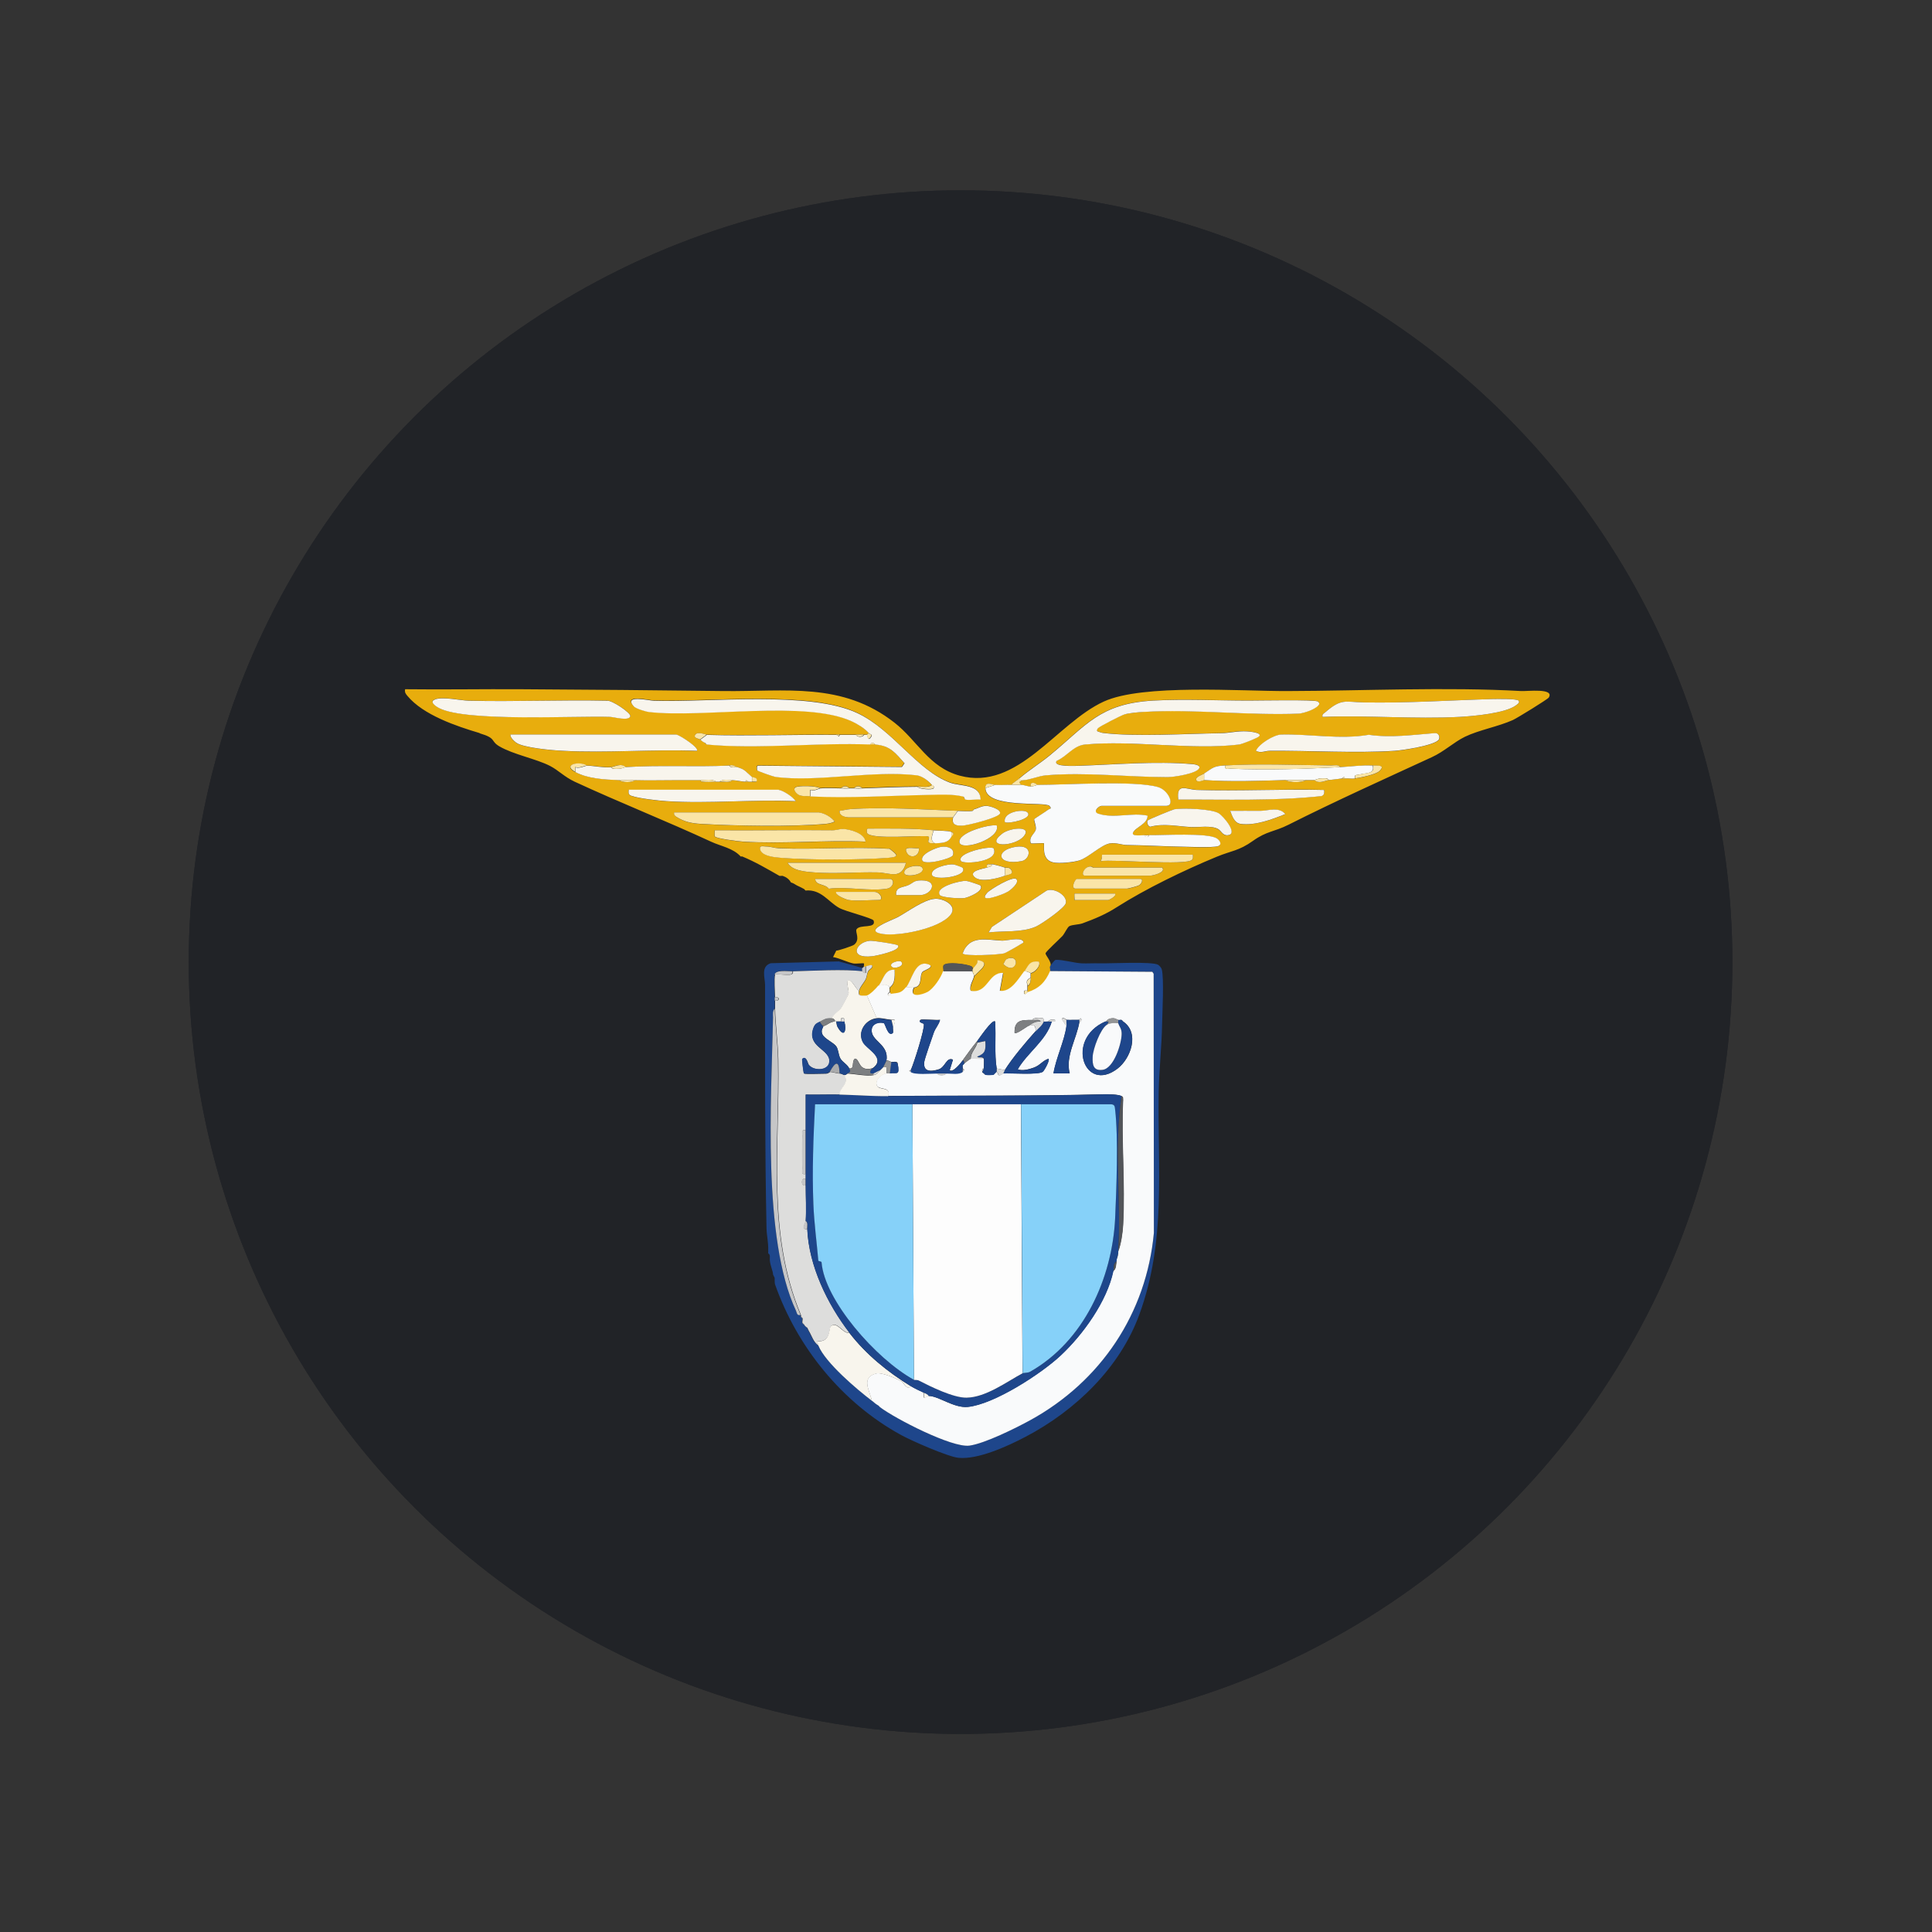 <?xml version="1.0" encoding="UTF-8"?>
<svg xmlns="http://www.w3.org/2000/svg" viewBox="0 0 160 160">
  <rect x="0" y="0" width="160" height="160" fill="#333333" stroke="none"/>
  <defs>
    <style>
      .cls-1 {
        fill: #535559;
      }

      .cls-2 {
        fill: #1e468b;
      }

      .cls-3 {
        fill: #86d1f9;
      }

      .cls-4 {
        fill: #212327;
      }

      .cls-5 {
        fill: #dddddc;
      }

      .cls-6 {
        fill: #f9fafb;
      }

      .cls-7 {
        fill: #c6c6c7;
      }

      .cls-8 {
        fill: #f8f5ed;
      }

      .cls-9 {
        fill: #7d7f81;
      }

      .cls-10 {
        fill: #fae5a7;
      }

      .cls-11 {
        fill: #e8ad0d;
      }

      .cls-12 {
        fill: #949596;
      }

      .cls-13 {
        fill: #aaabac;
      }

      .cls-14 {
        fill: #fdfdfd;
      }
    </style>
  </defs>
  <g id="Layer_1" data-name="Layer 1">
    <g>
      <circle class="cls-4" cx="79.55" cy="79.68" r="63.92"/>
      <circle class="cls-4" cx="79.55" cy="79.68" r="63.92"/>
    </g>
  </g>
  <g id="Layer_2" data-name="Layer 2">
    <g>
      <path class="cls-11" d="M39.72,60.71c-1.92-.57-4.66-1.49-5.98-3.08-.15-.18-.24-.29-.19-.55,3.2.04,6.4-.02,9.6,0,5.59.03,11.17.08,16.77.15,5.15.06,9.82-.78,14.16,2.62,1.9,1.49,2.85,3.7,5.41,4.39,4.81,1.29,7.99-4.34,11.92-6.14,3.22-1.48,11.39-.85,15.24-.87,6.27-.02,13.13-.35,19.33,0,.47.03,2.79-.27,2.28.54-.1.15-2.62,1.7-2.97,1.86-1.23.55-2.8.82-3.98,1.39-.92.45-1.71,1.22-2.74,1.69-3.99,1.84-7.95,3.62-11.86,5.59-1.19.6-1.79.51-2.95,1.34s-1.78.81-2.99,1.31c-2.69,1.11-5.9,2.66-8.3,4.19-.9.58-1.82.96-2.83,1.33-.32.11-.82.1-1.08.23-.16.08-.38.59-.57.81-.22.24-1.37,1.29-1.4,1.43-.03.18.57.73.39,1.12-.04.09.04.32,0,.4-.39.92-.93,1.45-1.88,1.75v-.13c0-.13,0-.27,0-.4.25-.16.25-.41.27-.67,0-.13,0-.27,0-.4.28-.02.85-.57.67-.94-.82-.11-.89.39-1.21.8-.49.64-1.11,1.74-2.01,1.61l.27-1.48c-1.27-.05-1.25,1.75-2.68,1.48-.15-.42.24-.91.27-1.21.4-.46,1.51-1.18.27-1.34.08.36-.29.48-.4.8-.03-.08.07-.19-.08-.28-.36-.21-2.1-.42-2.32-.1-.08.12.02.39-.02.51-.17.55-.79,1.47-1.29,1.73s-1.58.53-1.12-.39c.75-.12.39-.98.7-1.31.09-.1,1.19-.44.37-.64-1.02-.25-1.27,1.35-1.75,1.95-.42.52-.67.45-1.21.54l-.13-.13c.03-.12-.03-.32,0-.4.02-.06.26-.18.34-.53.08-.31.07-.63.06-.95-.85-.06-.92.8-1.34,1.34-.19.24-.68.73-.94.81-.07.02-.47.02-.54,0l-.13-.13c-.01-.05-.01-.21,0-.27.07-.33.42-.68.56-.98.09-.2.09-.42.18-.62.07-.15.28-.25.33-.35.17-.38-.44-.07-.54-.07-.04,0-.13,0-.13,0-.03-.05.03-.24,0-.27-.06-.05-.65.04-.87,0-.51-.1-1.15-.44-1.69-.53l.27-.54c.05.05,1.33-.37,1.47-.48.54-.43.08-1.06.2-1.27.27-.46,1.65-.02,1.42-.73-.07-.21-2.34-.76-2.85-1.05-.93-.52-1.49-1.56-2.79-1.44-.05-.03-.08-.11-.13-.13-.21-.11-.29-.16-.54-.27-.18-.08-.28-.2-.54-.27-.13-.26-.4-.45-.67-.54-.07-.02-.18.01-.27,0-1.02-.58-2-1.16-3.09-1.61-.04-.02-.1.02-.13,0-.64-.7-1.62-.84-2.44-1.22-3.69-1.71-7.59-3.25-11.3-4.97-.86-.4-1.35-.95-2.05-1.31-1.17-.6-3.04-.94-4.21-1.63-.74-.44-.21-.66-1.61-1.07ZM36.05,57.91c-.56.17.04.58.31.72,2.24,1.16,11.16.63,14.17.73.31.01,1.58.37,1.67-.06.06-.27-1.55-1.34-1.94-1.28-3.8-.07-7.62.1-11.42,0-.74-.02-2.09-.34-2.79-.12ZM71.94,60.71l-.13.13s-.19,0-.27,0c-.21-.02-.45,0-.67,0-.45,0-.9,0-1.34,0-.09,0-.18,0-.27,0-3.57-.03-7.17.1-10.74,0-.08,0-.75-.28-.94,0s.33.35.4.4c.17.13.13.14.4.27.01.06.07.13.13.13,4.22.41,9.21-.18,13.56,0,.13,0,.27-.01.4,0,1.23.1,1.65.68,2.42,1.55l-.22.31-11.91-.11c-.14,0-.09.36-.07.39.04.07,1.37.53,1.53.55,3.55.44,8.03-.57,11.68-.14.45.05.98.46,1.27.81-.26.24-.83.13-1.21.13-1.52,0-3.04.07-4.56.13-.19-.2-.48-.2-.67,0-.13,0-.27,0-.4,0-.19-.2-.48-.2-.67,0-.54,0-1.22-.05-1.75,0-.33-.2-1.78-.22-2.02-.07-.3.19.14.59.3.65.33.12.58.08.91.09,3.27.16,6.61-.07,9.87-.13.89-.02,1.92-.06,2.78.14.11.03.1.23.19.25.35.08.87-.05,1.25,0-.03-1.32-1.64-1.07-2.55-1.41-2.71-1-4.75-4.39-7.67-5.76-3.96-1.85-12.21-.86-16.84-1.02-.44-.01-2.54-.53-1.67.47.16.19.99.44,1.28.47,4.51.51,12.98-1,16.8.78.45.21,1.08.59,1.38.96ZM125.77,58.03c-.13-.18-1.74-.15-2.09-.14-3.54.1-7.23.35-10.74.28-1.55-.03-1.84-.35-3.19.82-.14.12-.28.13-.22.38,3.74-.15,7.62.2,11.34,0,1.13-.06,3.82-.3,4.68-.96.11-.08.34-.21.22-.38ZM84.42,64.47c-.21.18-.48.32-.67.54-.46-.02-.85.03-1.34,0-.22-.01-.82-.34-.81.27.05,1.73,4.95,1.1,5.3,1.47.24.25,0,.22-.1.31-.17.14-1.13.73-1.16.79-.05.08.17.55.13.85-.05.34-.62.6-.41,1.15.2.04,1.03-.05,1.08,0,.08.08-.26,1.35.77,1.58.5.11,1.69,0,2.19-.17.71-.23,1.78-1.29,2.49-1.4.56-.09.97.12,1.46.13,1.39.03,2.79.1,4.16.13.66.02,2.88.12,3.34-.03.4-.13.15-.5-.11-.66-.78-.47-4.43-.25-5.58-.26-.11,0-.3,0-.4,0-.17,0-1.07.13-.94-.2.18-.44,1.2-.71,1.21-1.41-1.31-.29-2.74.26-4.07-.16-.51-.16.04-.65.24-.65h5.37c.76,0,.21-1.32-.71-1.57-2-.55-7.57-.18-9.96-.17-.23-.26-.65-.22-.54.13-.27,0-.53-.13-.81-.13-.23-.3-.12-.22.13-.4.63-.03,1.27-.35,1.94-.41,3.3-.28,6.78.14,10.07.15.51,0,2.43-.29,2.62-.75.11-.27-.44-.32-.6-.33-3.01-.26-6.38.04-9.39.14-.2,0-2.19.12-1.82-.41.84-.36,1.39-1.26,2.34-1.35,3.99-.37,8.86.49,12.76,0,.25-.03,1.56-.55,1.67-.68.28-.32-.86-.4-1-.41-.78-.06-1.45.13-2.15.15-2.84.04-7.1.31-9.79-.02-.14-.02-.28-.08-.41-.12-.15-.03-.09-.18,0-.27.12-.14,1.95-1.08,2.21-1.15.37-.1,1.14-.17,1.55-.2,4.23-.26,8.64.31,12.89.14.45-.05,1.21-.31,1.54-.61.17-.16.22-.27,0-.4-.24-.16-4.97-.07-5.71-.07-2.56,0-5.4-.14-7.92,0-4.45.26-5.5,2.04-8.59,4.57-.81.66-1.69,1.2-2.48,1.88ZM119.17,61.23c.12-.21-.04-.53-.3-.51-1.82.13-3.68.41-5.5.14-2.34.41-4.96-.08-7.26-.02-.59.02-1.85.77-2.09,1.35.42.22.74,0,1.14,0,3.36-.03,7.03.22,10.34,0,.63-.04,3.39-.45,3.68-.95ZM56.03,60.84h-13.76c-.02.26.29.54.47.67.58.43,3.04.63,3.89.68,3.64.18,7.43-.15,11.08,0,.25-.22-1.38-1.29-1.68-1.34ZM47.64,63.93c1.06.56,2.44.62,3.62.67.3.23,1.07.22,1.34,0,1.11.03,2.24,0,3.36,0,.04,0,.09,0,.13,0,.62,0,1.25,0,1.88,0l.09.11c.42.09.89.03,1.25.03.09,0,.18,0,.27,0,.34-.01.85.11,1.07-.13.37.02.7.12,1.07.13.09,0,.18,0,.27,0s.18,0,.27,0c.13-.01.41.06.4-.07.06-.3-.32-.26-.4-.33-.51-.43-.53-.6-1.21-.81-.2-.06-.38-.23-.67-.13-2.8.14-5.81-.04-8.59.13-.38-.37-.94-.02-1.21,0-.72.04-1.41-.14-2.01-.13-.64-.38-2.03-.04-.94.54ZM99.73,64.06c-.12.08-.67.26-.67.47,0,.37.63.06.67.07,2.23.15,4.47.07,6.71,0,.46.23,1.29.23,1.75,0,.22,0,.45,0,.67,0,.39.36.9.03,1.21,0,.36-.04.72-.1,1.07-.13.02,0,.03.03.27,0,.25-.03.55.04.81,0,.46-.06,1.7-.31,2.01-.6.58-.54-.18-.45-.54-.47-.94-.04-1.77.09-2.68.13-.14-.22-.51-.13-.74-.14-2.83-.03-6-.15-8.79,0-.97.05-.97.17-1.75.67ZM109.66,65.41c-3.51-.09-7.04.12-10.54,0-.86-.03-1.71-.64-1.54.8,3.96-.02,7.92.13,11.86-.29.25-.09.24-.27.22-.52ZM64.49,65.41h-12.42c-.02.25-.05.41.23.51.58.21,2.25.4,2.92.44,3.48.21,7.18-.17,10.68,0-.22-.36-1.03-.87-1.41-.94ZM80.67,67.02c-.06.01-.12.13-.13.13-.3.05-.87.01-1.21,0-2.87-.1-6.03-.34-8.93-.14-.3.02-.57.12-.87.14-.03.39.43.52.73.54h8.66c-.13.59.22.69.74.68.45-.01,3.07-.66,3.15-1.02.08-.34-.86-.62-1.14-.62-.41,0-.65.2-1.01.28ZM95.03,67.96c-.09.13.02.47.21.52,1.11-.3,2.24-.05,3.33.02.68.04,1.69-.16,2.27.15.29.15.4.57.82.53.92-.08-.34-1.57-.74-1.82-.6-.37-2.98-.46-3.68-.33-.14.02-2.15.84-2.22.94ZM106.44,67.42c-.52-.63-1.45-.26-2.07-.26-.83,0-1.66-.02-2.49,0,.18.44.35,1.02.86,1.08,1.2.15,2.62-.37,3.7-.81ZM85.1,67.29c-.29-.33-2.09-.06-1.88.8.32.16,2.32-.28,1.88-.8ZM67.85,67.29h-12.01c-.04.22.06.28.22.39.61.38,1.23.52,1.99.56,2.89.16,7.51.25,10.34,0,.22-.02.55-.08.74-.2-.28-.36-.83-.68-1.27-.74ZM82.55,68.36c-.62-.12-3.25.6-3.09,1.41.15.74,3.43-.28,3.09-1.41ZM71.67,69.7c-.1-.7-1.27-1.01-1.85-1.04-.3-.01-.58.11-.9.11-3.25-.05-6.49.02-9.74,0,.03.15-.05.43.02.52.15.17,1.96.4,2.33.42,3.3.21,6.81-.15,10.13,0ZM77.31,68.76c-1.8-.18-3.6-.14-5.43-.14-.13-.01-.1.27-.08.34.22.66,4.93.14,5.1.33s-.42.6.54.54c.54-.04,1.03.02,1.34-.54.07-.12.33-.28,0-.4-.36-.13-1.08-.09-1.48-.13ZM84.78,69.26c.75-.88-1.11-.73-1.77-.23-1.58,1.2,1.03,1.11,1.77.23ZM73.65,70.28c-3.04-.17-6.12.08-9.16-.04-.36-.01-.68-.14-1.06-.15-.21,0-.53-.11-.48.21.1.62,1.31.7,1.82.74,2.41.19,6.31.17,8.73,0,1.1-.08.8-.27.16-.77ZM77.95,70.13c-.37.05-1.74.58-1.58,1.11.14.46,2.44-.13,2.54-.41.2-.59-.48-.76-.96-.7ZM84.12,70.13c-1.74.26-1.57,1.58.5,1.18.69-.14.99-1.4-.5-1.18ZM76.1,70.24c-.14.07-1.17-.2-1.07.2.2.77,1.16.54,1.07-.2ZM82.28,70.24c-.46-.2-3.12.44-2.69,1.07.2.29,3.23.08,2.69-1.07ZM98.79,70.78h-7.52s0,.41-.13.54c1.03-.18,7.21.4,7.59-.13.1-.13.06-.27.06-.41ZM75.03,71.45h-9.8c.33.67,1.52.75,2.22.8,1.68.13,3.53-.04,5.24,0,1,.02,1.97.64,2.34-.8ZM79.72,71.86s-.64-.26-.74-.27c-.45-.06-1.95.28-1.8.86.14.52,3.03.15,2.54-.59ZM81.74,71.85c-.26.07-1.66.28-.99.82.53.43,1.86.08,2.47-.15.26-.1.81-.09.48-.55-.12-.17-.36-.09-.48-.13-.16-.05-1.02-.31-1.07-.27-.32,0-.47-.09-.4.27ZM76.37,71.85c-.19-.31-1.6-.1-1.48.47.09.4,1.83.1,1.48-.47ZM96.24,71.85h-5.7s-.13-.13-.34-.08c-.46.11-.7.75-.33.75h5.37c.27,0,1.38-.29,1.01-.67ZM73.75,72.79h-6.24c.04.57.81.39,1.13.81,1.43-.2,3.49.24,4.84-.01.49-.09.65-.69.27-.8ZM84.16,72.79c-.28-.27-2.17.87-2.41,1.14-.83.95,1.33.15,1.76-.12.25-.15.95-.73.65-1.03ZM89.19,72.79c-.25.12-.47.81-.13.81h4.3c.09,0,.84-.2.95-.26.24-.14.42-.54.13-.54h-5.24ZM74.22,74.13h1.95c1,0,1.61-1.23.13-1.22-.65,0-.63.2-1.09.4s-1.07.13-.99.82ZM81.2,73.33c-.04-.05-1.07-.37-1.17-.38-.46-.04-2.66.5-2.18,1.18.15.21,1.71.3,2.05.24.32-.06,1.63-.58,1.31-1.04ZM81.87,77.22c1.27-.15,2.71.03,3.89-.47.47-.2,2.39-1.53,2.5-1.94.17-.64-.98-1.33-1.59-1.05l-4.52,3-.28.46ZM70.26,74.53c.64.11,1.83,0,2.55,0,.4,0,.1-.67-.4-.67h-3.15c-.16.25.79.64,1.01.67ZM92.34,74h-3.36s-.03.54,0,.54h2.75c.16,0,.79-.37.6-.54ZM77.41,74.43c-.88.05-2.26,1.08-3.05,1.51-.45.25-3,1.13-1.27,1.4,1.37.21,4.76-.45,5.64-1.6.6-.78-.61-1.36-1.32-1.32ZM84.69,77.89c-.26-.26-1.32.02-1.68,0-1.26-.04-2.72-.51-3.29,1.06.18.26,2.95.11,3.42,0,.11-.03,1.25-.66,1.38-.76.09-.07.37-.1.17-.31ZM74.36,78.29c-.07-.09-2.06-.4-2.31-.38-1.17.09-1.82,1.52.2,1.28.2-.02,2.45-.46,2.11-.9ZM83.44,79.39c-.2.07-.24.31-.35.45,1.06,1.03,1.52-.86.35-.45ZM74.63,79.64c-.13-.14-1.04.09-.8.4.2.27,1.16-.04.8-.4Z"/>
      <path class="cls-2" d="M86.97,80.04c.04-.09.35-.55.47-.55.59-.02,1.52.26,2.15.29.43.02.98-.02,1.47,0,.88.02,4.37-.17,4.85.12.1.06.27.25.3.37.2.69.05,3.6.03,4.54-.03,1.85-.25,3.78-.28,5.63-.1,6.43.63,12.29-1.6,18.41-1.6,4.4-5.28,7.97-9.45,10.15-1.47.77-3.91,1.89-5.53,1.73-.86-.08-3.93-1.43-4.76-1.89-4.87-2.67-8.59-7.25-10.43-12.46-.06-.18-.02-.54-.04-.56l-.13-.27c0-.28-.23-.71-.27-1.21-.01-.17.07-.44-.13-.54,0-.09,0-.18,0-.27.02-.67-.13-1.22-.14-1.81-.14-6.72-.12-13.39-.12-20.15,0-.6-.38-1.53.47-1.8l5.64-.15,1.94.54c-.02.07.01.18,0,.27-1.49-.2-4.17-.04-5.77,0-.38,0-1.38-.16-1.48.27-.09.36-.01,1.42,0,1.88,0,.09,0,.18,0,.27,0,.22,0,.45,0,.67-.2.21-.13.48-.14.73-.13,6.8-.89,18.3,1.9,24.29.09.2.07.42.38.35.02.04-.02.1,0,.13.04.09.13.12.13.13.04.09-.04.32,0,.4.03.06.12.1.13.13.08.16.25.23.27.27.04.08.07.17.13.27.23.39.38.94.81,1.21.58,1.41,3.19,3.62,4.43,4.56.2.15.26.24.54.4.04.05.08.1.13.13,1.24.95,5.96,3.4,7.42,3.19,1.28-.18,3.83-1.44,5.02-2.1,5.85-3.21,9.63-8.84,10.25-15.52l-.02-21.46-.11-.16-8.47-.06c.04-.09-.04-.31,0-.4Z"/>
      <path class="cls-6" d="M80.53,80.44c.02.11.15.27.13.4-.03.3-.42.79-.27,1.21,1.43.27,1.42-1.53,2.68-1.48l-.27,1.48c.91.13,1.52-.97,2.01-1.61.16-.06.47.14.54.13,0,.13,0,.27,0,.4-.48.22-.27.46-.27.67,0,.13,0,.27,0,.4-.23-.01-.31-.05-.27.2.04.22.25-.06.27-.07.95-.29,1.49-.83,1.88-1.75l8.47.06.11.16.02,21.46c-.62,6.68-4.4,12.31-10.25,15.52-1.19.65-3.74,1.92-5.02,2.1-1.45.2-6.17-2.24-7.42-3.19-.04-.05-.08-.1-.13-.13-.28-.16-.33-.25-.54-.4-.17-.82-.95-1.94.37-2.26.47-.11,1.71.43,2.14.69.1.06.41.75.71.36.33.2.72.37,1.07.54v.4c.15.05.34-.13.4-.13.82,0,2.1,1.03,3.25.91,2.19-.22,6.08-2.75,7.69-4.26,1.85-1.73,3.83-4.47,4.36-6.99.26-.21.21-.53.27-.81,0-.04,0-.09,0-.13.02-.1.11-.24.13-.54,0-.04,0-.09,0-.13.24-.63.37-1.53.41-2.21.19-3.39-.16-6.94,0-10.35-.02-.16.04-.24-.14-.33-.29-.13-1.07-.15-1.42-.14-5.92.16-11.97.09-17.91.14.31-.82-.8-.45-.93-.89-.14-.48.36-.9.8-.99.08-.02.18.01.27,0,.59-.09.86.25.67-.81-.02-.1-.04-.11-.13-.13-.12-.03-.28.02-.4,0-.11-.02-.26-.14-.4-.13.24-1.37-1.37-1.6-1.21-2.61.08-.46.59-.58.99-.48.12.03.35,1.2.76.81.04-.03-.02-.41,0-.54.02-.1.24-.3.13-.54-.09,0-.18,0-.27,0-.4-.03-.84-.18-1.21-.13l-.81-1.88c.26-.07.75-.57.94-.81.35-.05.7-.24.94.13-.03.09.03.29,0,.4,0,.01-.2.08-.13.27.17.06.25-.13.27-.13.54-.09.79-.01,1.21-.54.21-.02.47.03.67,0-.45.92.64.64,1.12.39s1.12-1.18,1.29-1.73h2.42ZM85.5,84.47c-.86,0-1.51-.03-1.48,1.07.13.13.85-.41,1.07-.54.45-.2.71-.15.67.4-.79.88-1.94,2.24-2.55,3.22l-.67-.13c-.2-1.22-.04-2.63-.13-3.89-.22-.25-1.34,1.44-1.48,1.61-.49.61-.76.99-1.21,1.61-.14.2-.82,1.05-1.07.8l.27-.87c-.56-.24-.62.64-1.2.81-.7.21-1.3.18-1.17-.66.03-.23.66-2.05.79-2.41.14-.39.42-.65.51-1.04-.26.05-1.53-.07-1.61,0-.26.22.26.28.27.35.08.4-.84,3.29-1.08,3.81-.02.03-.27.07,0,.13.32.25,1.64.13,2.15.13.13.22.67.22.81,0,.43-.01,1.03.11,1.34-.13.24-.19,0-.21,0-.27,0-.09-.02-.2,0-.27.03-.05.13-.1.13-.13.05-.06.48-.39.54-.4.29-.07.75.05,1.07,0,.04.12,0,.61,0,.81,0,.02-.17-.03-.13.27.01.1.1.1.13.13.04.04.07.12.13.13.11.03.55.02.67,0,.05-.01.09-.09.13-.13.04-.04.09-.08.13-.13.03.06.16.14.14.27.18.1.37-.13.4-.13.64-.03,2.96.14,3.29-.14.13-.11.59-.94.47-1.07-.49.15-.68.54-1.21.73-.38.14-.96.3-1.34.14.8-1.38,2.38-2.41,2.82-3.96.09,0,.18,0,.27,0v-.13c-.18,0-.46-.07-.54.13-.11,0-.37.03-.4,0-.01,0,.05-.23-.09-.27-.19-.05-.74-.06-.85.14ZM88.32,85c-.17,1.22-.87,2.64-1.07,3.89h1.34c-.37-1.44.58-2.87.81-4.29.17,0,.21-.25.07-.27l-.07.13c-.36-.01-.72.02-1.07,0-.03,0-.3-.3-.4-.07l.4.6ZM91.54,84.6c-3.35,1.47-1.72,5.99,1.01,3.9,1.11-.85,1.85-2.96.47-3.9-.05-.03-.08-.11-.13-.13-.06-.03-.19.02-.27,0-.18-.04-.23-.18-.59-.13-.31.04-.36.21-.48.27Z"/>
      <path class="cls-5" d="M71.67,80.04c.09,0,.71-.31.54.07-.05.1-.26.2-.33.35-.09.2-.09.43-.18.62-.14.3-.49.65-.56.98-.26-.11-.64-1.11-.94-.8-.11.12.14.83.08,1.08-.02.06-.55,1.07-.61,1.14-.17.24-.62.5-.81.87-.43-.03-.6.08-.94.27-.26.14-.43.17-.56.57-.5,1.48,1.23,1.68,1.33,2.6s-1.3.96-1.71.39c-.08-.11-.2-.79-.53-.47-.04.04.1,1.16.14,1.2.07.06,1.56.01,1.82.01.17,0,.31-.14.33-.14.28,0,.53.13.81.13.15,0,.33.13.4.13.41.75-.39.97-.4,1.61-.94-.02-1.88.02-2.82,0,0,.98,0,1.97,0,2.95-.41-.07-.26.21-.27.46-.03.87-.03,1.83,0,2.7.01.26-.14.54.27.46,0,.13,0,.27,0,.4-.43-.12-.4.68,0,.54,0,.96.06,2,0,2.95-.01.2-.44.75.13.67.13,3.05,1.66,6.21,3.49,8.59-.58.08-.97-.98-1.53-.55-.18.14,0,1.42-1.15,1.22.07.12.08.28.13.4-.43-.27-.57-.82-.81-1.21l-.13-.27s-.19-.1-.27-.27l-.13-.13c-.04-.08.04-.32,0-.4l-.13-.13s.02-.1,0-.13c-2.85-6.82-1.74-13.87-1.87-21.15-.03-1.36-.24-2.89-.27-4.22,0-.22,0-.45,0-.67.4.08.42-.34,0-.27-.01-.46-.09-1.51,0-1.88.45-.1,1.58.26,1.48-.27,1.6-.04,4.28-.2,5.77,0,.01,0,.1.19.27.13v-.54Z"/>
      <path class="cls-6" d="M83.75,65c.33.01.52,0,.81,0s.53.14.81.13.51-.13.54-.13c2.39,0,7.96-.38,9.96.17.92.25,1.47,1.57.71,1.57h-5.37c-.2,0-.76.48-.24.65,1.33.42,2.76-.13,4.07.16,0,.7-1.03.97-1.21,1.41-.14.33.77.2.94.2.02.2.38.2.4,0,1.15.02,4.8-.21,5.58.26.26.15.51.53.11.66-.46.14-2.68.04-3.34.03-1.37-.03-2.77-.11-4.16-.13-.49,0-.91-.22-1.46-.13-.71.12-1.77,1.17-2.49,1.4-.5.16-1.69.28-2.19.17-1.03-.23-.69-1.5-.77-1.58-.05-.05-.88.04-1.08,0-.21-.54.35-.81.41-1.15.05-.29-.17-.77-.13-.85.03-.06.99-.65,1.16-.79.11-.09.34-.05.1-.31-.36-.38-5.25.25-5.3-1.47l.81-.27c.5.03.88-.02,1.34,0Z"/>
      <path class="cls-8" d="M71.94,60.71c-.31-.38-.93-.75-1.38-.96-3.82-1.78-12.3-.27-16.8-.78-.28-.03-1.11-.28-1.28-.47-.87-1,1.23-.48,1.67-.47,4.63.15,12.88-.83,16.84,1.02,2.92,1.36,4.96,4.75,7.67,5.76.91.34,2.52.09,2.55,1.41-.38-.05-.9.08-1.25,0-.1-.02-.08-.23-.19-.25-.86-.21-1.89-.16-2.78-.14-3.25.06-6.6.29-9.87.13v-.54c.29.13.71-.12.81-.13.52-.05,1.2,0,1.75,0,.27,0,.35.02.67,0,.13,0,.27,0,.4,0,.33.02.36.01.67,0,1.52-.06,3.04-.12,4.56-.13.16.21,1.24.27,1.34.13.07-.25-.09-.22-.13-.27-.29-.35-.82-.75-1.27-.81-3.65-.43-8.13.58-11.68.14-.16-.02-1.49-.48-1.53-.55-.02-.04-.07-.4.07-.39l11.91.11.22-.31c-.77-.86-1.18-1.45-2.42-1.55-.1-.14-.36-.21-.4,0-4.35-.18-9.33.41-13.56,0-.04-.05-.08-.11-.13-.13-.28-.13-.23-.14-.4-.27l.54-.4c3.57.1,7.17-.03,10.74,0l.2.13.07-.13c.45,0,.9,0,1.34,0,.09.21.58.21.67,0,.08,0,.25-.02.27,0,.02.02.02.65.34.13.11-.18-.11-.16-.2-.27Z"/>
      <path class="cls-8" d="M84.42,64.47c.79-.68,1.67-1.22,2.48-1.88,3.09-2.53,4.14-4.31,8.59-4.57,2.52-.14,5.36,0,7.92,0,.75,0,5.47-.09,5.71.07.21.14.16.25,0,.4-.33.3-1.09.56-1.54.61-4.25.17-8.66-.39-12.89-.14-.41.02-1.18.09-1.55.2-.26.07-2.09,1.01-2.21,1.15-.08.09-.14.24,0,.27.13.04.27.1.41.12,2.69.33,6.95.06,9.79.02.69-.01,1.37-.2,2.15-.15.14.01,1.28.09,1,.41-.11.13-1.42.65-1.67.68-3.9.48-8.77-.38-12.76,0-.95.09-1.5.99-2.34,1.35-.38.53,1.62.41,1.82.41,3.01-.1,6.38-.4,9.39-.14.16.01.71.07.6.33-.19.46-2.11.75-2.62.75-3.29,0-6.77-.43-10.07-.15-.67.06-1.31.38-1.94.41-.11,0-.24,0-.27-.13Z"/>
      <path class="cls-8" d="M36.05,57.91c.7-.22,2.06.1,2.79.12,3.8.09,7.62-.08,11.42,0,.39-.07,2,1.01,1.94,1.28-.09.44-1.36.07-1.67.06-3-.1-11.93.43-14.17-.73-.27-.14-.87-.54-.31-.72Z"/>
      <path class="cls-8" d="M125.77,58.03c.12.17-.12.3-.22.38-.86.66-3.55.9-4.68.96-3.72.2-7.61-.15-11.34,0-.06-.25.09-.26.22-.38,1.36-1.18,1.64-.85,3.19-.82,3.51.07,7.2-.18,10.74-.28.34,0,1.96-.04,2.09.14Z"/>
      <path class="cls-8" d="M56.03,60.84c.3.05,1.93,1.12,1.68,1.34-3.65-.14-7.44.19-11.08,0-.85-.04-3.31-.25-3.89-.68-.18-.14-.49-.41-.47-.67h13.76Z"/>
      <path class="cls-8" d="M119.17,61.23c-.28.5-3.05.91-3.68.95-3.31.21-6.98-.03-10.34,0-.4,0-.72.22-1.14,0,.23-.57,1.49-1.33,2.09-1.35,2.3-.06,4.92.43,7.26.02,1.82.27,3.68,0,5.5-.14.27-.01.42.31.3.51Z"/>
      <path class="cls-8" d="M68.85,84.33c.19-.37.64-.63.81-.87.06-.08.59-1.08.61-1.14.06-.25-.19-.96-.08-1.08.3-.31.68.7.94.8-.01.06-.01.22,0,.27.03.11.02.1.13.13.07.02.47.02.54,0l.81,1.88c-.94.11-1.63,1.13-1.13,2,.3.52,1.51,1.08,1.12,1.8-.07.12-.26.32-.39.36-1.15.28-.99-.8-1.41-.81-.2.14-.13.54-.21.71-.08.16-.25.09-.26.1-.15-.33-.56-.52-.73-.82-.18-.32-.15-.72-.34-1-.2-.31-.97-.62-1.15-1-.17-.36.08-.56.07-.67.43-.14.46-.32.94-.4.04,0,.09,0,.13,0,.03.06.01.28.12.47.56.97.75.21.55-.47-.03-.09.07-.23-.07-.27-.23-.07-.22.07-.2.27-.13,0-.27,0-.4,0-.04-.06-.09-.09-.13-.13-.1-.09-.1-.12-.27-.13Z"/>
      <path class="cls-8" d="M50.6,63.53c.09.2.42.15.6.14.29,0,.57-.14.6-.14,2.78-.18,5.79,0,8.59-.13.11.22.46.13.67.13.67.2.7.38,1.21.81v.4c-.09,0-.18,0-.27,0l-.2-.13-.07.13c-.37-.02-.7-.11-1.07-.13-.32-.02-.87-.09-1.07.13-.09,0-.18,0-.27,0-.31-.25-.92-.13-1.34-.13-.62,0-1.25,0-1.88,0h-.13c-1.12,0-2.24.03-3.36,0-.45-.01-.9.02-1.34,0-1.19-.05-2.57-.11-3.62-.67v-.4c.29.14.86-.13.94-.13.6,0,1.29.18,2.01.13Z"/>
      <path class="cls-6" d="M101.47,63.39c-.07.41.21.26.46.27,2.99.12,6.12.02,9.07-.13.92-.05,1.75-.18,2.68-.13.2.71-.56.6-1.08.74-.22.06-.48-.03-.4.33-.25.04-.55-.03-.81,0l-.08-.13-.19.13c-.35.04-.71.1-1.07.13-.09-.2-.42-.15-.6-.14-.3,0-.57.14-.6.14-.22,0-.45,0-.67,0-.52,0-1.18-.02-1.75,0-2.25.07-4.49.15-6.71,0v-.54c.77-.5.78-.62,1.75-.67Z"/>
      <path class="cls-8" d="M64.49,65.41c.38.06,1.19.58,1.41.94-3.5-.16-7.2.22-10.68,0-.67-.04-2.34-.23-2.92-.44-.28-.1-.25-.26-.23-.51h12.42Z"/>
      <path class="cls-10" d="M67.85,67.29c.45.06,1,.38,1.27.74-.19.12-.52.18-.74.2-2.83.25-7.45.17-10.34,0-.76-.04-1.38-.18-1.99-.56-.16-.1-.26-.17-.22-.39h12.01Z"/>
      <path class="cls-10" d="M71.67,69.7c-3.32-.15-6.83.21-10.13,0-.37-.02-2.19-.25-2.33-.42-.07-.08,0-.37-.02-.52,3.24.03,6.49-.04,9.74,0,.32,0,.6-.12.9-.11.57.03,1.75.34,1.85,1.04Z"/>
      <path class="cls-8" d="M81.87,77.22l.28-.46,4.52-3c.61-.28,1.77.41,1.59,1.05-.11.41-2.03,1.74-2.5,1.94-1.18.5-2.63.32-3.89.47Z"/>
      <path class="cls-8" d="M77.41,74.43c.7-.04,1.91.54,1.32,1.32-.88,1.14-4.26,1.81-5.64,1.6-1.73-.27.81-1.15,1.27-1.4.79-.43,2.17-1.46,3.05-1.51Z"/>
      <path class="cls-8" d="M109.66,65.41c.02.24.03.43-.22.52-3.94.42-7.9.27-11.86.29-.18-1.44.68-.83,1.54-.8,3.51.11,7.04-.09,10.54,0Z"/>
      <path class="cls-10" d="M73.65,70.28c.64.5.94.69-.16.77-2.42.17-6.32.18-8.73,0-.51-.04-1.72-.12-1.82-.74-.05-.32.26-.21.48-.21.38,0,.7.13,1.06.15,3.05.12,6.12-.14,9.16.04Z"/>
      <path class="cls-8" d="M95.03,67.96c.07-.1,2.08-.91,2.22-.94.7-.12,3.08-.04,3.68.33.4.25,1.66,1.74.74,1.82-.42.04-.53-.38-.82-.53-.58-.3-1.59-.11-2.27-.15-1.1-.06-2.22-.32-3.33-.02-.2-.05-.3-.39-.21-.52Z"/>
      <path class="cls-10" d="M75.03,71.45c-.38,1.44-1.35.82-2.34.8-1.71-.04-3.56.13-5.24,0-.69-.05-1.88-.13-2.22-.8h9.8Z"/>
      <path class="cls-10" d="M79.32,67.15l-.4.54h-8.66c-.31-.02-.77-.14-.73-.54.29-.03.57-.12.87-.14,2.9-.2,6.06.04,8.93.14Z"/>
      <path class="cls-8" d="M84.69,77.89c.2.2-.08.24-.17.31-.13.1-1.27.74-1.38.76-.47.11-3.24.26-3.42,0,.57-1.58,2.03-1.1,3.29-1.06.36,0,1.42-.27,1.68,0Z"/>
      <path class="cls-10" d="M73.75,72.79c.37.11.22.71-.27.8-1.35.25-3.4-.19-4.84.01-.33-.43-1.09-.25-1.13-.81h6.24Z"/>
      <path class="cls-10" d="M98.79,70.78c0,.14.04.28-.06.41-.39.53-6.57-.05-7.59.13.14-.13.11-.54.13-.54h7.52Z"/>
      <path class="cls-10" d="M89.19,72.79h5.24c.29,0,.12.41-.13.54-.11.06-.86.26-.95.26h-4.3c-.33,0-.11-.68.13-.81Z"/>
      <path class="cls-10" d="M96.24,71.85c.37.38-.73.67-1.01.67h-5.37c-.37,0-.13-.65.33-.75.21-.05.29.08.34.08h5.7Z"/>
      <path class="cls-8" d="M80.67,67.02c.36-.08.6-.28,1.01-.28.29,0,1.22.28,1.14.62-.09.36-2.7,1.01-3.15,1.02-.52.01-.87-.09-.74-.68l.4-.54c.34.01.9.05,1.21,0l.13-.13Z"/>
      <path class="cls-8" d="M106.44,67.42c-1.08.44-2.5.97-3.7.81-.52-.07-.69-.64-.86-1.08.83-.01,1.66,0,2.49,0,.62,0,1.55-.37,2.07.26Z"/>
      <path class="cls-10" d="M77.31,68.76c-.1.4-.34.87.13,1.07-.96.07-.36-.35-.54-.54s-4.89.32-5.1-.33c-.02-.07-.05-.35.08-.34,1.82,0,3.62-.04,5.43.14Z"/>
      <path class="cls-8" d="M81.2,73.33c.32.46-.98.98-1.31,1.04-.34.06-1.9-.03-2.05-.24-.48-.68,1.73-1.22,2.18-1.18.1,0,1.13.33,1.17.38Z"/>
      <path class="cls-8" d="M74.36,78.29c.34.44-1.91.88-2.11.9-2.02.24-1.37-1.19-.2-1.28.25-.02,2.24.28,2.31.38Z"/>
      <path class="cls-8" d="M82.55,68.36c.34,1.12-2.94,2.15-3.09,1.41-.16-.81,2.47-1.53,3.09-1.41Z"/>
      <path class="cls-8" d="M74.22,74.13c-.08-.69.54-.62.99-.82s.44-.4,1.09-.4c1.48-.01.87,1.22-.13,1.22h-1.95Z"/>
      <path class="cls-10" d="M111,63.53c-2.95.16-6.08.25-9.07.13-.26-.01-.54.14-.46-.27,2.8-.16,5.96-.03,8.79,0,.23,0,.6-.09.74.14Z"/>
      <path class="cls-8" d="M83.22,71.85v.67c-.6.23-1.94.57-2.47.15-.67-.54.73-.74.99-.82.64-.18.28-.18.4-.27.05-.04.91.21,1.07.27Z"/>
      <path class="cls-8" d="M77.95,70.13c.48-.07,1.16.11.96.7-.09.28-2.4.88-2.54.41-.16-.53,1.21-1.06,1.58-1.11Z"/>
      <path class="cls-8" d="M82.28,70.24c.55,1.16-2.49,1.36-2.69,1.07-.43-.63,2.23-1.27,2.69-1.07Z"/>
      <path class="cls-8" d="M84.12,70.13c1.49-.22,1.19,1.04.5,1.18-2.07.4-2.24-.92-.5-1.18Z"/>
      <path class="cls-10" d="M70.26,74.53c-.21-.04-1.17-.42-1.01-.67h3.15c.5,0,.8.67.4.67-.72,0-1.91.11-2.55,0Z"/>
      <path class="cls-8" d="M84.78,69.26c-.74.88-3.35.97-1.77-.23.66-.5,2.51-.66,1.77.23Z"/>
      <path class="cls-8" d="M79.72,71.86c.5.74-2.4,1.11-2.54.59-.15-.58,1.35-.92,1.8-.86.1.01.72.24.74.27Z"/>
      <path class="cls-8" d="M84.16,72.79c.3.29-.41.87-.65,1.03-.43.27-2.59,1.07-1.76.12.24-.28,2.14-1.42,2.41-1.14Z"/>
      <path class="cls-8" d="M75.03,81.78c.48-.6.73-2.2,1.75-1.95.82.2-.28.54-.37.64-.31.33.04,1.19-.7,1.31-.2.03-.46-.02-.67,0Z"/>
      <path class="cls-10" d="M92.34,74c.18.17-.45.54-.6.54h-2.75s-.03-.54,0-.54h3.36Z"/>
      <path class="cls-1" d="M78.12,80.44c.04-.12-.06-.39.02-.51.22-.32,1.96-.11,2.32.1.15.09.05.2.08.28.01.04,0,.09,0,.13h-2.42Z"/>
      <path class="cls-6" d="M78.79,68.9v.4c-.31.55-.8.5-1.34.54-.47-.2-.23-.67-.13-1.07.4.04,1.12,0,1.48.13Z"/>
      <path class="cls-8" d="M85.1,67.29c.45.52-1.56.96-1.88.8-.21-.86,1.59-1.14,1.88-.8Z"/>
      <path class="cls-8" d="M72.75,81.65c.42-.54.5-1.4,1.34-1.34.01.32.02.63-.06.95-.08.34-.32.46-.34.53-.24-.37-.59-.18-.94-.13Z"/>
      <path class="cls-10" d="M67.91,65.27c-.1.01-.51.27-.81.13v.54c-.32-.02-.58.03-.91-.09-.17-.06-.6-.46-.3-.65.24-.15,1.69-.13,2.02.07Z"/>
      <path class="cls-10" d="M76.37,71.85c.36.57-1.39.86-1.48.47-.12-.57,1.28-.77,1.48-.47Z"/>
      <path class="cls-10" d="M113.69,63.39c.36.02,1.11-.07.54.47-.31.29-1.55.54-2.01.6-.08-.36.18-.27.4-.33.51-.15,1.28-.03,1.08-.74Z"/>
      <path class="cls-10" d="M84.83,80.44c.32-.42.38-.91,1.21-.8.18.37-.39.92-.67.94-.07,0-.37-.19-.54-.13Z"/>
      <path class="cls-10" d="M80.67,80.84c.01-.13-.11-.29-.13-.4,0-.05.01-.1,0-.13.11-.32.48-.44.4-.8,1.24.16.13.89-.27,1.34Z"/>
      <path class="cls-10" d="M83.44,79.39c1.17-.4.72,1.49-.35.45.11-.15.15-.39.35-.45Z"/>
      <path class="cls-10" d="M76.1,70.24c.09.74-.87.97-1.07.2-.1-.39.94-.12,1.07-.2Z"/>
      <path class="cls-10" d="M48.58,63.39c-.08,0-.65.27-.94.13v.4c-1.09-.58.3-.92.94-.54Z"/>
      <path class="cls-10" d="M108.18,64.6c-.45.23-1.28.23-1.75,0,.56-.02,1.23,0,1.75,0Z"/>
      <path class="cls-10" d="M84.69,64.6c-.25.18-.36.1-.13.4-.29,0-.48.01-.81,0,.19-.22.46-.35.67-.54.03.12.16.14.27.13Z"/>
      <path class="cls-8" d="M74.63,79.64c.36.36-.6.67-.8.4-.24-.32.67-.54.8-.4Z"/>
      <path class="cls-10" d="M51.81,63.53s-.31.14-.6.14c-.19,0-.51.05-.6-.14.27-.02.83-.37,1.21,0Z"/>
      <path class="cls-10" d="M58.52,60.84l-.54.4c-.08-.06-.6-.11-.4-.4s.86,0,.94,0Z"/>
      <path class="cls-10" d="M110.06,64.6c-.31.03-.82.36-1.21,0,.03,0,.3-.14.6-.14.19,0,.51-.05.6.14Z"/>
      <path class="cls-10" d="M99.73,64.06v.54s-.67.3-.67-.07c0-.21.55-.39.67-.47Z"/>
      <path class="cls-10" d="M83.22,71.85c.12.04.35-.04.48.13.34.46-.21.44-.48.55v-.67Z"/>
      <path class="cls-10" d="M77.18,65s.21.01.13.27c-.1.14-1.18.07-1.34-.13.38,0,.94.11,1.21-.13Z"/>
      <path class="cls-10" d="M82.41,65l-.81.27c-.02-.61.58-.28.81-.27Z"/>
      <path class="cls-10" d="M59.32,64.74c-.37,0-.84.06-1.25-.03l-.09-.11c.42,0,1.03-.11,1.34.13Z"/>
      <path class="cls-10" d="M71.4,65.27c-.31.01-.35.02-.67,0,.19-.2.48-.2.67,0Z"/>
      <path class="cls-10" d="M70.33,65.27c-.32.02-.4,0-.67,0,.19-.2.48-.2.67,0Z"/>
      <path class="cls-10" d="M52.61,64.6c-.27.22-1.05.23-1.34,0,.44.02.9-.01,1.34,0Z"/>
      <path class="cls-10" d="M85.1,81.65c0-.21-.22-.45.27-.67-.02.26-.02.51-.27.67Z"/>
      <path class="cls-10" d="M60.66,64.6c-.23.25-.73.12-1.07.13.21-.22.76-.15,1.07-.13Z"/>
      <path class="cls-10" d="M85.9,65s-.26.13-.54.13c-.11-.36.31-.39.54-.13Z"/>
      <path class="cls-10" d="M62.28,64.33c.08.07.46.03.4.33,0,.13-.28.05-.4.07v-.4Z"/>
      <path class="cls-7" d="M71.67,80.04v.54c-.17.06-.25-.13-.27-.13.01-.08-.02-.2,0-.27,0-.02.12-.06.13-.13,0,0,.09,0,.13,0Z"/>
      <path class="cls-10" d="M71.94,60.71c.09.11.32.09.2.27-.32.51-.32-.11-.34-.13l.13-.13Z"/>
      <path class="cls-8" d="M95.16,69.17c-.02.2-.38.2-.4,0,.1,0,.29,0,.4,0Z"/>
      <path class="cls-10" d="M82.14,71.58c-.13.09.24.09-.4.27-.06-.36.09-.27.4-.27Z"/>
      <path class="cls-10" d="M61.07,63.53c-.22,0-.56.08-.67-.13.29-.1.47.07.67.13Z"/>
      <path class="cls-10" d="M71.54,60.84c-.09.21-.58.21-.67,0,.22,0,.46-.02.67,0Z"/>
      <path class="cls-10" d="M111.41,64.47c-.24.03-.25,0-.27,0l.19-.13.08.13Z"/>
      <path class="cls-10" d="M85.1,82.05v.13s-.23.28-.27.07c-.04-.25.04-.21.27-.2Z"/>
      <path class="cls-8" d="M73.82,82.32s-.09.19-.27.13c-.06-.19.13-.25.13-.27l.13.13Z"/>
      <path class="cls-10" d="M72.48,61.65c-.13-.01-.27,0-.4,0,.05-.21.3-.14.4,0Z"/>
      <path class="cls-10" d="M78.79,69.3v-.4c.33.12.07.29,0,.4Z"/>
      <path class="cls-10" d="M69.52,60.84l-.07.13-.2-.13c.09,0,.18,0,.27,0Z"/>
      <path class="cls-10" d="M62.01,64.74c-.09,0-.18,0-.27,0l.07-.13.2.13Z"/>
      <path class="cls-10" d="M58.52,61.65c-.06,0-.12-.07-.13-.13.05.03.1.09.13.13Z"/>
      <path class="cls-10" d="M80.53,67.15s.07-.12.13-.13l-.13.13Z"/>
      <path class="cls-5" d="M71.27,82.45c-.11-.03-.11-.03-.13-.13l.13.13Z"/>
      <path class="cls-10" d="M55.97,64.6h.13s-.09,0-.13,0Z"/>
      <path class="cls-8" d="M70.33,110.37c1.37,1.78,3.17,3.25,5.1,4.43-.3.39-.61-.3-.71-.36-.43-.26-1.67-.8-2.14-.69-1.32.32-.54,1.43-.37,2.26-1.24-.94-3.85-3.15-4.43-4.56-.05-.12-.06-.28-.13-.4,1.15.2.97-1.08,1.15-1.22.56-.43.96.63,1.53.55Z"/>
      <path class="cls-7" d="M66.3,108.9c-.31.07-.29-.15-.38-.35-2.79-5.98-2.04-17.49-1.9-24.29,0-.25-.06-.52.14-.73.03,1.33.25,2.86.27,4.22.14,7.28-.98,14.32,1.87,21.15Z"/>
      <path class="cls-7" d="M65.63,80.44c.1.53-1.02.17-1.48.27.1-.42,1.09-.26,1.48-.27Z"/>
      <path class="cls-7" d="M64.16,82.59c.42-.07.4.35,0,.27,0-.09,0-.18,0-.27Z"/>
      <path class="cls-7" d="M66.97,110.24c-.06-.1-.09-.19-.13-.27l.13.27Z"/>
      <path class="cls-7" d="M66.57,109.7s-.11-.07-.13-.13l.13.13Z"/>
      <path class="cls-8" d="M72.88,116.55c-.05-.04-.09-.09-.13-.13.05.03.09.09.13.13Z"/>
      <path class="cls-7" d="M66.44,109.17s-.1-.04-.13-.13l.13.13Z"/>
      <path class="cls-2" d="M69.52,90.64c1.34.04,2.67.14,4.03.13,5.94-.05,12,.02,17.91-.14.35,0,1.13,0,1.42.14-.63,4.25-.02,8.61-.27,12.89,0,.04,0,.09,0,.13l-.13.54s0,.09,0,.13c-.33.19-.21.54-.27.81-.53,2.51-2.51,5.26-4.36,6.99-1.61,1.51-5.51,4.04-7.69,4.26-1.15.11-2.43-.92-3.25-.91-.1-.15-.25-.2-.4-.27-.35-.16-.74-.33-1.07-.54-1.93-1.18-3.73-2.65-5.1-4.43-1.83-2.38-3.36-5.54-3.49-8.59,0-.22.08-.56-.13-.67.06-.95,0-1.99,0-2.95,0-.18,0-.36,0-.54,0-.13,0-.27,0-.4,0-1.21,0-2.42,0-3.62,0-.98,0-1.97,0-2.95.94.02,1.88-.02,2.82,0ZM76.37,91.45c-.27,0-.54,0-.81,0-2.68,0-5.37,0-8.05,0-.13,2.73-.25,5.52-.14,8.26.06,1.56.28,3.18.41,4.68,0,.09.26.05.27.16.24,3.11,4.49,7.98,7.65,9.72.06.03.27,0,.4.06.99.51,2.87,1.44,3.96,1.42,1.61-.03,3.31-1.3,4.63-2.02.09-.05.41-.02.61-.13,4.46-2.53,6.8-7.74,7.04-12.69.12-2.36.28-6.76,0-9-.03-.26-.02-.44-.34-.46-2.48,0-4.97,0-7.45,0-.04,0-.09,0-.13,0h-8.05Z"/>
      <path class="cls-2" d="M92.88,84.47l.13.13c1.38.94.64,3.05-.47,3.9-2.73,2.09-4.36-2.43-1.01-3.9.36-.02.31,0,.13.27-.53.36-1.14,2.01-1.17,2.65s.06,1.17.81,1.08c.93-.11,1.59-2.19,1.59-2.99,0-.44-.18-.55-.28-.87-.02-.07.01-.18,0-.27.08.02.21-.03.27,0Z"/>
      <path class="cls-2" d="M75.43,88.63c.24-.52,1.16-3.41,1.08-3.81-.02-.08-.53-.13-.27-.35.08-.07,1.35.05,1.61,0-.08.38-.36.65-.51,1.04-.13.36-.76,2.18-.79,2.41-.12.84.48.87,1.17.66.58-.18.64-1.06,1.2-.81l-.27.87c.25.25.93-.61,1.07-.8.15,0,.15.16.13.27-.04.04-.12.1-.13.13-.02.06,0,.18,0,.27v.27c-.31.25-.91.12-1.34.13-.27,0-.54,0-.81,0-.51,0-1.83.12-2.15-.13v-.13Z"/>
      <path class="cls-8" d="M73.15,88.36c.4-.08.25.2.27.54-.43.09-.94.51-.8.99.13.44,1.24.07.93.89-1.36.01-2.69-.1-4.03-.13.01-.65.82-.86.4-1.61.14,0,.25-.13.27-.13.64.03,1.58.24,2.15.13.28-.05.37-.24.54-.4.06-.06.26-.25.27-.27Z"/>
      <path class="cls-2" d="M86.84,84.6c.08,0,.18,0,.27,0-.44,1.55-2.02,2.58-2.82,3.96.38.16.96,0,1.34-.14.53-.2.72-.58,1.21-.73.12.14-.34.96-.47,1.07-.33.28-2.65.11-3.29.14.05-.09.08-.18.13-.27.61-.98,1.76-2.35,2.55-3.22.22-.25.53-.44.67-.81.03.03.29,0,.4,0Z"/>
      <path class="cls-2" d="M73.82,84.47l.13.54c-.02.13.03.5,0,.54-.41.39-.64-.78-.76-.81-.39-.1-.91.03-.99.48-.17,1.01,1.45,1.24,1.21,2.61,0,.03-.23.48-.27.54,0,.02-.21.21-.27.27l-.54.27c-.37.06-.33-.13-.13-.4.13-.03.32-.23.39-.36.39-.72-.82-1.29-1.12-1.8-.5-.87.19-1.9,1.13-2,.37-.04.81.1,1.21.13Z"/>
      <path class="cls-1" d="M92.61,103.66c.25-4.28-.36-8.63.27-12.89.19.09.12.17.14.33-.16,3.41.19,6.96,0,10.35-.04.68-.17,1.57-.41,2.21Z"/>
      <path class="cls-2" d="M89.39,84.47v.13c-.22,1.42-1.18,2.85-.81,4.29h-1.34c.2-1.25.9-2.67,1.07-3.89.02-.17-.02-.36,0-.54.35.02.72-.01,1.07,0Z"/>
      <path class="cls-2" d="M80.93,86.21c.14-.17,1.26-1.86,1.48-1.61.09,1.26-.07,2.67.13,3.89.01.08-.02.22,0,.27-.04.05-.09.09-.13.13l-.13.13c-.12.02-.56.03-.67,0l-.13-.13s-.12-.04-.13-.13l.13-.27c0-.19.04-.68,0-.81-.09-.26-.44-.03-.54-.2.69-.26.71-.55.67-1.28l-.67.13v-.13Z"/>
      <path class="cls-5" d="M80.93,86.35l.67-.13c.04.73.02,1.02-.67,1.28.1.17.45-.05.54.2-.32.05-.78-.07-1.07,0-.03-.53.42-.86.54-1.34Z"/>
      <path class="cls-9" d="M85.5,84.47c.16,0,.68-.11.67.13-.52-.04-.75.22-1.07.4-.22.13-.95.67-1.07.54-.04-1.1.61-1.07,1.48-1.07Z"/>
      <path class="cls-9" d="M80.93,86.35c-.12.48-.57.81-.54,1.34-.05.01-.49.34-.54.4.01-.11.01-.28-.13-.27.45-.62.72-1,1.21-1.61v.13Z"/>
      <path class="cls-5" d="M85.5,84.47c.11-.19.66-.19.85-.14.14.04.08.26.09.27-.14.36-.45.56-.67.81.04-.56-.22-.6-.67-.4.32-.18.56-.45,1.07-.4.01-.24-.51-.13-.67-.13Z"/>
      <path class="cls-2" d="M74.22,87.96l.13.13c.19,1.05-.08.71-.67.81l.13-.94c.12.02.29-.03.4,0Z"/>
      <path class="cls-12" d="M73.82,87.96l-.13.94c-.08.01-.19-.02-.27,0-.02-.34.13-.62-.27-.54.04-.06.26-.51.27-.54.14,0,.29.12.4.13Z"/>
      <path class="cls-12" d="M92.61,84.47c.01.08-.02.2,0,.27-.31,0-.67-.05-.94.13.17-.27.22-.29-.13-.27.13-.05.18-.23.48-.27.37-.05.41.09.59.13Z"/>
      <path class="cls-5" d="M83.22,88.63c-.05.08-.09.18-.13.27-.03,0-.22.23-.4.13.02-.13-.11-.2-.14-.27-.02-.05.01-.18,0-.27l.67.13Z"/>
      <path class="cls-5" d="M88.32,84.47c-.02.17.02.37,0,.54l-.4-.6c.11-.24.37.06.4.07Z"/>
      <path class="cls-1" d="M92.21,105.27c.06-.27-.06-.62.27-.81-.06.28-.01.59-.27.81Z"/>
      <path class="cls-8" d="M73.82,84.47c.09,0,.18,0,.27,0,.11.23-.11.43-.13.54l-.13-.54Z"/>
      <path class="cls-8" d="M76.91,115.61c-.06,0-.25.19-.4.13v-.4c.15.07.31.12.4.27Z"/>
      <path class="cls-7" d="M78.38,88.9c-.14.22-.68.22-.81,0,.27,0,.54,0,.81,0Z"/>
      <path class="cls-1" d="M92.48,104.33l.13-.54c-.02.29-.12.43-.13.54Z"/>
      <path class="cls-5" d="M86.84,84.6c.08-.21.36-.13.54-.13v.13c-.09.01-.18,0-.27,0s-.18,0-.27,0Z"/>
      <path class="cls-7" d="M79.73,88.76v-.27c0,.06.24.08,0,.27Z"/>
      <path class="cls-5" d="M81.34,88.76c-.03-.29.13-.25.13-.27l-.13.27Z"/>
      <path class="cls-5" d="M89.39,84.6v-.13l.07-.13c.14.01.11.28-.07.27Z"/>
      <path class="cls-12" d="M93.02,84.6l-.13-.13c.05.02.09.1.13.13Z"/>
      <path class="cls-5" d="M81.61,89.03c-.06-.01-.09-.1-.13-.13l.13.13Z"/>
      <path class="cls-7" d="M75.43,88.76c-.27-.06-.02-.1,0-.13v.13Z"/>
      <path class="cls-12" d="M74.36,88.09l-.13-.13c.1.02.12.03.13.13Z"/>
      <path class="cls-7" d="M79.73,88.23s.1-.09.13-.13c0,.03-.1.09-.13.13Z"/>
      <path class="cls-5" d="M82.28,89.03l.13-.13s-.08.12-.13.13Z"/>
      <path class="cls-2" d="M67.91,84.6c0,.14.27.38.27.4,0,.11-.24.31-.07.67.18.38.95.7,1.15,1,.19.29.16.68.34,1,.16.29.58.48.73.82-.01.02.27.28-.13.4-.01,0-.13.14-.27.13-.08,0-.26-.13-.4-.13-.03-1.11-.34-.99-.81-.13-.02,0-.15.14-.33.14-.26,0-1.75.05-1.82-.01-.04-.04-.18-1.16-.14-1.2.33-.32.45.36.53.47.41.57,1.81.53,1.71-.39s-1.83-1.12-1.33-2.6c.14-.41.31-.44.56-.57Z"/>
      <path class="cls-7" d="M66.71,93.6c0,1.21,0,2.42,0,3.62-.41.07-.26-.21-.27-.46-.03-.87-.03-1.83,0-2.7,0-.26-.14-.54.27-.46Z"/>
      <path class="cls-9" d="M68.85,84.33c.17.01.17.04.27.13v.13c-.48.08-.51.26-.94.4,0-.02-.28-.26-.27-.4.34-.18.51-.3.94-.27Z"/>
      <path class="cls-13" d="M68.72,88.76c.47-.86.77-.97.81.13-.27,0-.53-.13-.81-.13Z"/>
      <path class="cls-7" d="M66.84,101.78c-.58.08-.15-.47-.13-.67.22.11.13.46.13.67Z"/>
      <path class="cls-7" d="M66.71,97.62c0,.18,0,.36,0,.54-.4.15-.43-.66,0-.54Z"/>
      <path class="cls-9" d="M72.21,88.49c-.2.27-.23.46.13.4v.13c-.56.1-1.5-.11-2.15-.13.4-.13.12-.38.13-.4,0-.01.18.06.26-.1.09-.17.01-.56.21-.71.42,0,.26,1.09,1.41.81Z"/>
      <path class="cls-2" d="M69.66,84.6h.27c.2.69.01,1.44-.55.47-.11-.19-.09-.41-.12-.47.13,0,.27,0,.4,0Z"/>
      <path class="cls-5" d="M69.66,84.6c-.02-.2-.03-.34.2-.27.14.04.04.17.07.27h-.27Z"/>
      <path class="cls-5" d="M69.26,84.6s-.09,0-.13,0v-.13s.1.07.13.13Z"/>
      <path class="cls-14" d="M76.37,91.45c2.68,0,5.37,0,8.05,0,.04,0,.09,0,.13,0l.13,22.28c-1.33.72-3.03,1.99-4.63,2.02-1.09.02-2.97-.91-3.96-1.42-.13-.07-.34-.03-.4-.06l-.13-22.82c.27,0,.54,0,.81,0Z"/>
      <path class="cls-3" d="M75.56,91.45l.13,22.82c-3.17-1.74-7.41-6.61-7.65-9.72,0-.11-.26-.07-.27-.16-.13-1.5-.35-3.12-.41-4.68-.11-2.74,0-5.53.14-8.26,2.68,0,5.37,0,8.05,0Z"/>
      <path class="cls-3" d="M84.69,113.73l-.13-22.28c2.48,0,4.97,0,7.45,0,.32.02.31.2.34.46.27,2.24.11,6.63,0,9-.25,4.96-2.58,10.16-7.04,12.69-.19.11-.51.08-.61.13Z"/>
      <path class="cls-3" d="M84.42,91.45c-2.68,0-5.37,0-8.05,0h8.05Z"/>
      <path class="cls-6" d="M92.61,84.74c.1.32.28.43.28.87,0,.81-.65,2.89-1.59,2.99-.75.09-.84-.41-.81-1.08s.64-2.3,1.17-2.65c.27-.18.63-.14.94-.13Z"/>
      <path class="cls-5" d="M72.34,89.03v-.13l.54-.27c-.16.17-.26.35-.54.4Z"/>
    </g>
  </g>
</svg>